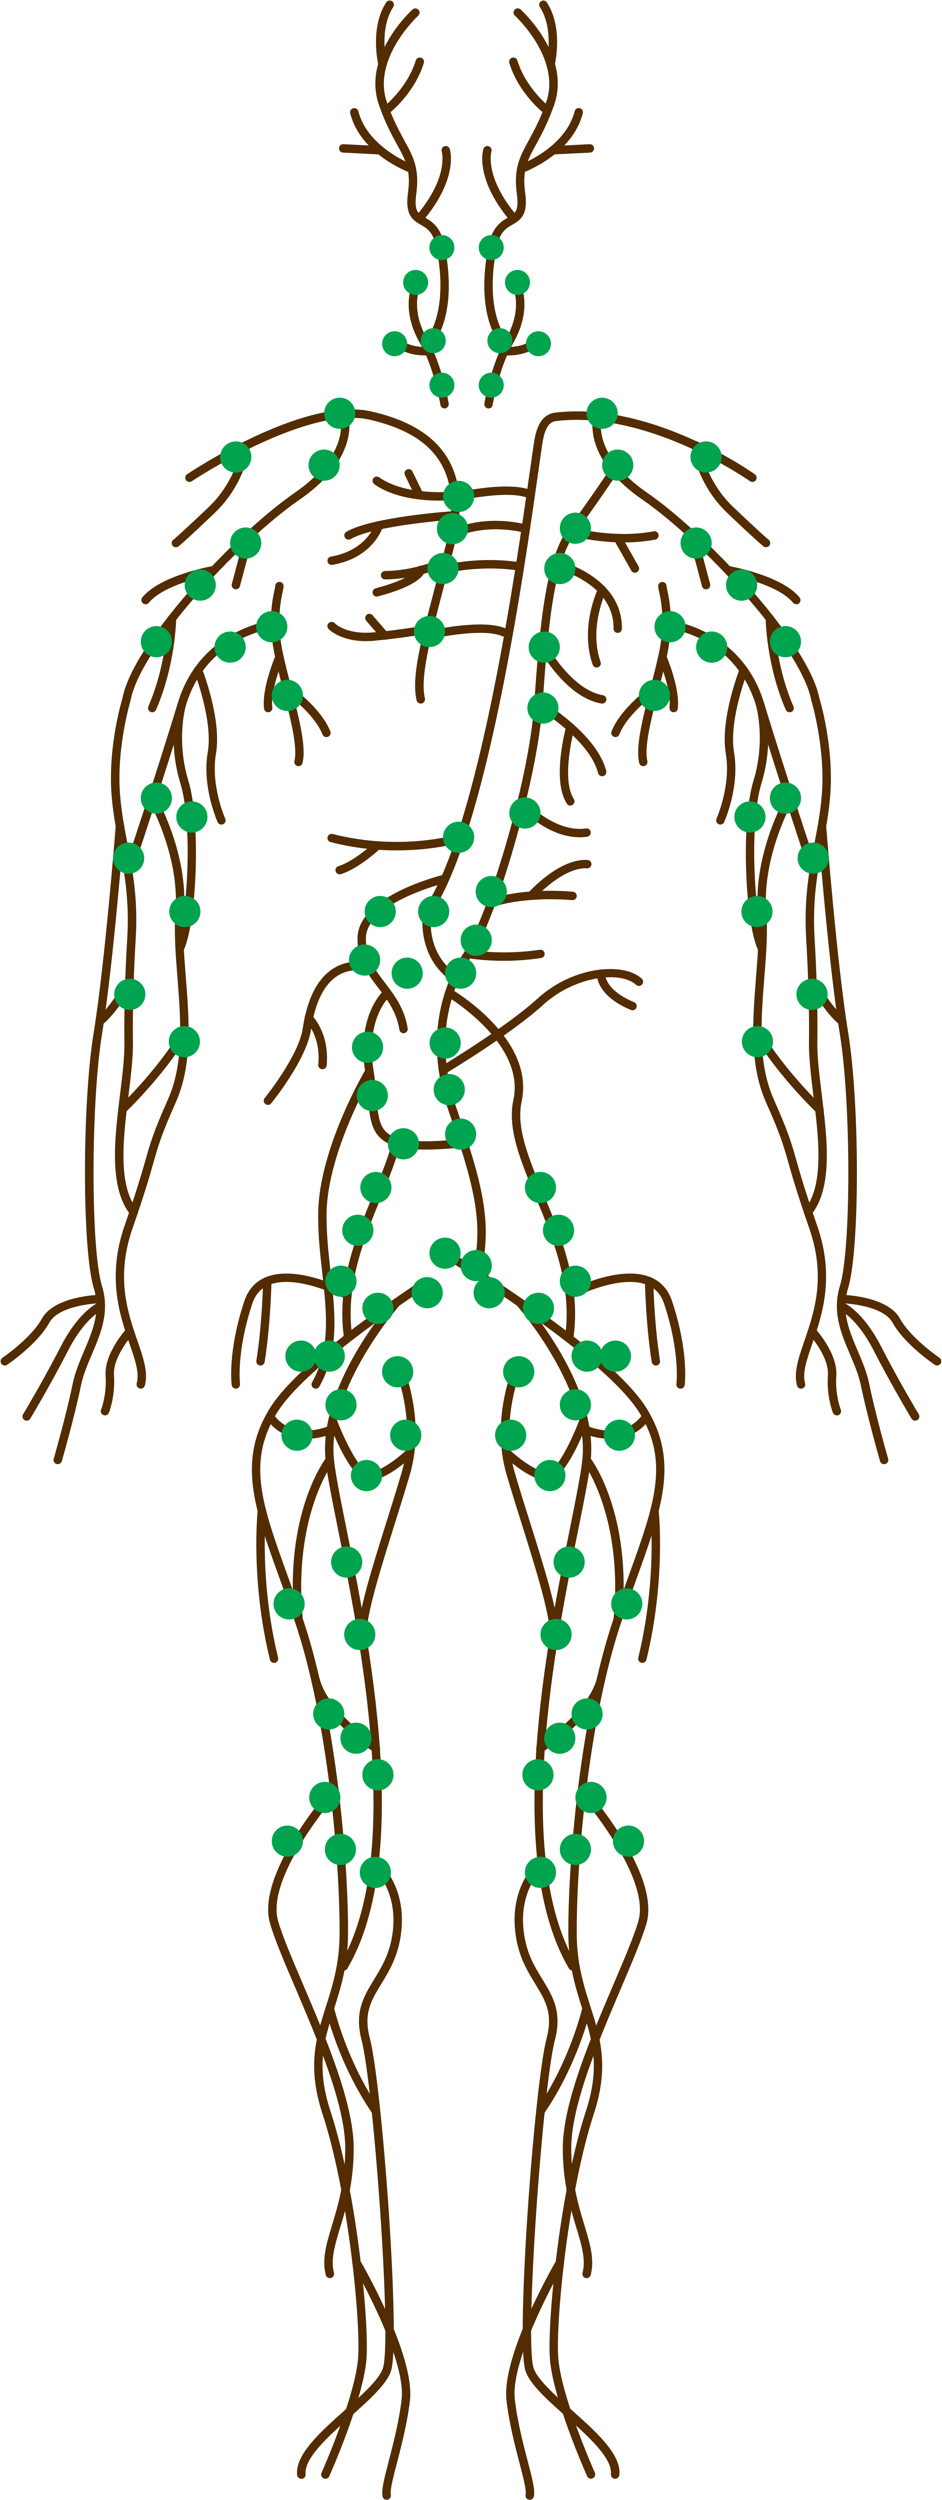 <?xml version="1.0" encoding="UTF-8" standalone="no"?><svg xmlns="http://www.w3.org/2000/svg" xmlns:xlink="http://www.w3.org/1999/xlink" fill="#000000" height="445.4" preserveAspectRatio="xMidYMid meet" version="1" viewBox="-0.1 -0.1 168.0 445.4" width="168" zoomAndPan="magnify"><g><g><g><g><g id="change1_73"><path d="M85.27,225.69c-0.05,0-0.09,0-0.14-0.01c-0.41-0.08-0.67-0.47-0.6-0.88c1.48-7.85-0.37-14.57-4.64-27 c-4.77-13.88-0.25-23.73,2.87-28.37c3.84-5.72,11.43-29.7,12.42-44.17c0.95-13.87,2.05-25.79,6.02-31.12 c3.72-5,8.2-11.71,8.24-11.78c0.23-0.34,0.69-0.44,1.04-0.21c0.34,0.23,0.44,0.7,0.21,1.04c-0.04,0.07-4.54,6.81-8.29,11.84 c-3.72,5.01-4.8,16.7-5.73,30.33c-0.94,13.72-8.35,38.48-12.67,44.9c-2.96,4.41-7.25,13.78-2.69,27.05 c4.36,12.69,6.24,19.57,4.69,27.77C85.94,225.44,85.63,225.69,85.27,225.69z" fill="#542c02"/></g></g></g></g></g><g><g><g><g><g><g id="change1_49"><path d="M81.69,89.09c-0.34,0-0.65-0.24-0.73-0.59c-0.09-0.4,0.16-0.81,0.57-0.9 c0.38-0.08,9.24-2.04,13.2-0.32c0.38,0.17,0.55,0.61,0.39,0.99c-0.17,0.38-0.61,0.55-0.99,0.39 c-3.51-1.53-12.18,0.39-12.27,0.41C81.79,89.08,81.74,89.09,81.69,89.09z" fill="#542c02"/></g></g></g></g></g><g><g><g><g><g id="change1_59"><path d="M81.69,95.34c-0.28,0-0.56-0.16-0.68-0.44c-0.17-0.38-0.01-0.82,0.37-0.99 c0.21-0.09,5.13-2.3,12.47-0.55c0.4,0.1,0.65,0.5,0.56,0.9c-0.1,0.4-0.5,0.65-0.9,0.56c-6.8-1.62-11.45,0.44-11.5,0.46 C81.9,95.32,81.79,95.34,81.69,95.34z" fill="#542c02"/></g></g></g></g></g><g><g><g><g><g id="change1_68"><path d="M81.68,101.59c-0.36,0-0.68-0.26-0.74-0.62c-0.07-0.41,0.2-0.8,0.61-0.87c0.23-0.04,5.56-0.93,11.19,0 c0.41,0.07,0.68,0.45,0.62,0.86c-0.07,0.41-0.45,0.69-0.86,0.62c-5.38-0.89-10.64-0.01-10.69,0 C81.77,101.58,81.73,101.59,81.68,101.59z" fill="#542c02"/></g></g></g></g></g><g><g><g><g><g id="change1_25"><path d="M77.02,113.67c-0.34,0-0.65-0.24-0.73-0.59c-0.09-0.4,0.16-0.81,0.57-0.9 c0.38-0.08,9.24-2.04,13.2-0.32c0.38,0.17,0.55,0.61,0.39,0.99c-0.17,0.38-0.61,0.55-0.99,0.39 c-3.51-1.53-12.18,0.39-12.27,0.41C77.13,113.66,77.07,113.67,77.02,113.67z" fill="#542c02"/></g></g></g></g></g></g><g><g><g><g><g><g id="change1_18"><path d="M76.24,61.82c-0.2,0-0.4-0.08-0.54-0.23c-0.29-0.3-0.27-0.77,0.03-1.06 c0.04-0.04,4.36-4.42,2.03-16.44c-0.55-2.84-1.71-3.5-2.82-4.14c-1.66-0.95-2.79-1.91-2.28-5.71c0.55-4.03-0.4-5.75-1.96-8.6 c-0.94-1.71-2.11-3.84-3.21-7.03C64.45,9.9,73.1,1.93,73.47,1.59c0.31-0.28,0.78-0.25,1.06,0.05 c0.28,0.31,0.26,0.78-0.05,1.06c-0.08,0.08-8.28,7.65-5.58,15.41c1.06,3.06,2.15,5.05,3.11,6.8c1.59,2.91,2.75,5.01,2.13,9.53 c-0.42,3.09,0.32,3.51,1.53,4.21c1.21,0.69,2.87,1.64,3.55,5.16c2.5,12.91-2.26,17.62-2.47,17.81 C76.61,61.75,76.42,61.82,76.24,61.82z" fill="#542c02"/></g></g></g></g></g><g><g><g><g><g id="change1_2"><path d="M68.11,12.08c-0.34,0-0.65-0.23-0.73-0.58c-0.06-0.27-1.55-6.67,1.4-11.17 c0.23-0.35,0.69-0.44,1.04-0.22c0.35,0.23,0.44,0.69,0.22,1.04c-2.59,3.95-1.21,9.94-1.19,10c0.1,0.4-0.15,0.81-0.56,0.9 C68.23,12.08,68.17,12.08,68.11,12.08z" fill="#542c02"/></g></g></g></g></g><g><g><g><g><g id="change1_17"><path d="M68.96,20.14c-0.22,0-0.44-0.1-0.59-0.29c-0.26-0.32-0.2-0.8,0.12-1.05c0.04-0.03,4.05-3.25,5.56-8.12 c0.12-0.4,0.54-0.62,0.94-0.5c0.4,0.12,0.62,0.54,0.5,0.94c-1.65,5.33-5.88,8.72-6.06,8.86 C69.29,20.09,69.13,20.14,68.96,20.14z" fill="#542c02"/></g></g></g></g></g><g><g><g><g><g id="change1_44"><path d="M73.34,30.73c-0.08,0-0.17-0.01-0.25-0.04c-0.36-0.13-8.86-3.27-10.73-10.6 c-0.1-0.4,0.14-0.81,0.54-0.91c0.4-0.1,0.81,0.14,0.91,0.54c1.67,6.54,9.7,9.53,9.78,9.56c0.39,0.14,0.59,0.57,0.45,0.96 C73.94,30.54,73.65,30.73,73.34,30.73z" fill="#542c02"/></g></g></g></g></g><g><g><g><g><g id="change1_16"><path d="M67.71,27.42c-0.01,0-0.02,0-0.04,0l-6.6-0.33c-0.41-0.02-0.73-0.37-0.71-0.79 c0.02-0.41,0.36-0.73,0.79-0.71l6.6,0.33c0.41,0.02,0.73,0.37,0.71,0.79C68.44,27.11,68.1,27.42,67.71,27.42z" fill="#542c02"/></g></g></g></g></g><g><g><g><g><g id="change1_38"><path d="M74.77,39.5c-0.17,0-0.34-0.06-0.48-0.18c-0.32-0.27-0.36-0.74-0.09-1.06 c5.83-6.94,4.49-11.32,4.48-11.36c-0.13-0.39,0.09-0.82,0.48-0.95c0.39-0.13,0.82,0.09,0.95,0.48 c0.07,0.21,1.61,5.22-4.76,12.79C75.2,39.41,74.98,39.5,74.77,39.5z" fill="#542c02"/></g></g></g></g></g><g><g><g><g><g><g id="change1_23"><path d="M79.19,72.67c-0.36,0-0.68-0.26-0.74-0.63c-0.01-0.07-1.13-6.65-3.61-10.92 c-3.77-6.49-1.23-11.09-1.12-11.28c0.21-0.36,0.67-0.48,1.02-0.28c0.36,0.21,0.48,0.66,0.28,1.02 c-0.1,0.18-2.19,4.09,1.11,9.79c2.62,4.51,3.75,11.14,3.79,11.42c0.07,0.41-0.21,0.79-0.62,0.86 C79.28,72.67,79.24,72.67,79.19,72.67z" fill="#542c02"/></g></g></g></g></g><g><g><g><g><g id="change1_21"><path d="M75.71,63.23c-1.5,0-4.87-0.32-6.44-3.07c-0.21-0.36-0.08-0.82,0.28-1.02 c0.36-0.2,0.82-0.08,1.02,0.28c1.52,2.66,5.68,2.29,5.73,2.29c0.41-0.04,0.78,0.26,0.82,0.67c0.04,0.41-0.26,0.78-0.67,0.82 C76.4,63.21,76.13,63.23,75.71,63.23z" fill="#542c02"/></g></g></g></g></g></g><g><g><g><g><g id="change2_59"><circle cx="78.71" cy="44.01" fill="#00a44e" r="2.23"/></g></g></g></g></g><g><g><g><g><g id="change2_91"><circle cx="74.03" cy="50.22" fill="#00a44e" r="2.23"/></g></g></g></g></g><g><g><g><g><g id="change2_68"><circle cx="77.17" cy="60.6" fill="#00a44e" r="2.23"/></g></g></g></g></g><g><g><g><g><g id="change2_104"><circle cx="78.71" cy="68.52" fill="#00a44e" r="2.23"/></g></g></g></g></g><g><g><g><g><g id="change2_1"><circle cx="70.28" cy="61.14" fill="#00a44e" r="2.23"/></g></g></g></g></g></g><g><g><g><g><g><g id="change1_24"><path d="M89.97,61.82c-0.18,0-0.37-0.07-0.51-0.21c-0.2-0.19-4.97-4.9-2.47-17.81 c0.68-3.52,2.34-4.47,3.55-5.16c1.22-0.7,1.95-1.12,1.53-4.21c-0.61-4.52,0.54-6.62,2.13-9.53c0.96-1.75,2.05-3.73,3.11-6.8 c2.7-7.78-5.5-15.33-5.58-15.41c-0.31-0.28-0.33-0.75-0.05-1.06s0.75-0.33,1.06-0.05c0.37,0.33,9.02,8.31,5.99,17.01 c-1.11,3.18-2.27,5.31-3.21,7.03c-1.56,2.85-2.51,4.58-1.96,8.6c0.52,3.8-0.62,4.76-2.28,5.71c-1.12,0.64-2.27,1.3-2.82,4.14 c-2.33,12.02,1.99,16.4,2.03,16.44c0.29,0.29,0.3,0.76,0.02,1.06C90.36,61.74,90.17,61.82,89.97,61.82z" fill="#542c02"/></g></g></g></g></g><g><g><g><g><g id="change1_11"><path d="M98.1,12.08c-0.06,0-0.12-0.01-0.17-0.02c-0.4-0.1-0.65-0.5-0.56-0.9c0.01-0.06,1.4-6.05-1.19-10 c-0.23-0.35-0.13-0.81,0.21-1.04c0.35-0.23,0.81-0.13,1.04,0.22c2.95,4.5,1.46,10.9,1.4,11.17 C98.75,11.85,98.44,12.08,98.1,12.08z" fill="#542c02"/></g></g></g></g></g><g><g><g><g><g id="change1_105"><path d="M97.25,20.14c-0.16,0-0.33-0.05-0.46-0.16c-0.18-0.14-4.42-3.52-6.06-8.86 c-0.12-0.4,0.1-0.82,0.5-0.94c0.4-0.12,0.82,0.1,0.94,0.5c1.5,4.87,5.52,8.09,5.56,8.12c0.32,0.26,0.38,0.73,0.12,1.05 C97.69,20.04,97.47,20.14,97.25,20.14z" fill="#542c02"/></g></g></g></g></g><g><g><g><g><g id="change1_114"><path d="M92.87,30.73c-0.31,0-0.59-0.19-0.71-0.5c-0.14-0.39,0.06-0.82,0.45-0.96 c0.08-0.03,8.12-3.01,9.78-9.56c0.1-0.4,0.52-0.64,0.91-0.54c0.4,0.1,0.64,0.51,0.54,0.91c-1.86,7.32-10.37,10.47-10.73,10.6 C93.04,30.71,92.95,30.73,92.87,30.73z" fill="#542c02"/></g></g></g></g></g><g><g><g><g><g id="change1_7"><path d="M98.51,27.42c-0.4,0-0.73-0.31-0.75-0.71c-0.02-0.41,0.3-0.77,0.71-0.79l6.59-0.33 c0.4-0.02,0.77,0.3,0.79,0.71s-0.3,0.77-0.71,0.79l-6.59,0.33C98.53,27.42,98.52,27.42,98.51,27.42z" fill="#542c02"/></g></g></g></g></g><g><g><g><g><g id="change1_58"><path d="M91.44,39.5c-0.21,0-0.43-0.09-0.57-0.27c-6.37-7.57-4.82-12.59-4.76-12.8 c0.13-0.39,0.55-0.61,0.95-0.48c0.39,0.13,0.61,0.55,0.48,0.94c-0.03,0.09-1.27,4.53,4.48,11.37 c0.27,0.32,0.23,0.79-0.09,1.06C91.78,39.44,91.61,39.5,91.44,39.5z" fill="#542c02"/></g></g></g></g></g><g><g><g><g><g><g id="change1_8"><path d="M87.02,72.67c-0.04,0-0.08,0-0.12-0.01c-0.41-0.07-0.68-0.45-0.62-0.86 c0.05-0.28,1.17-6.91,3.79-11.42c3.31-5.71,1.2-9.62,1.11-9.79c-0.2-0.36-0.07-0.82,0.29-1.02c0.36-0.2,0.81-0.08,1.02,0.28 c0.11,0.19,2.65,4.79-1.12,11.28c-2.48,4.27-3.6,10.85-3.61,10.92C87.7,72.41,87.38,72.67,87.02,72.67z" fill="#542c02"/></g></g></g></g></g><g><g><g><g><g id="change1_104"><path d="M90.5,63.23c-0.42,0-0.69-0.02-0.74-0.03c-0.41-0.04-0.71-0.41-0.67-0.82 c0.04-0.41,0.42-0.7,0.82-0.67c0.04,0,4.21,0.37,5.73-2.29c0.21-0.36,0.66-0.49,1.02-0.28c0.36,0.21,0.48,0.66,0.28,1.02 C95.38,62.91,92,63.23,90.5,63.23z" fill="#542c02"/></g></g></g></g></g></g><g><g><g><g><g id="change2_98"><circle cx="87.51" cy="44.01" fill="#00a44e" r="2.23"/></g></g></g></g></g><g><g><g><g><g id="change2_21"><circle cx="92.19" cy="50.22" fill="#00a44e" r="2.23"/></g></g></g></g></g><g><g><g><g><g id="change2_80"><circle cx="89.05" cy="60.6" fill="#00a44e" r="2.23"/></g></g></g></g></g><g><g><g><g><g id="change2_81"><circle cx="87.51" cy="68.52" fill="#00a44e" r="2.23"/></g></g></g></g></g><g><g><g><g><g id="change2_96"><circle cx="95.93" cy="61.14" fill="#00a44e" r="2.23"/></g></g></g></g></g></g><g><g><g><g><g><g id="change1_89"><path d="M78.19,89.09c-2.98,0-7.99-0.42-11.53-2.92c-0.34-0.24-0.42-0.71-0.18-1.05 c0.24-0.34,0.71-0.42,1.05-0.18c4.76,3.37,12.92,2.56,13,2.55c0.41-0.04,0.78,0.26,0.82,0.67c0.04,0.41-0.26,0.78-0.67,0.82 C80.57,89,79.61,89.09,78.19,89.09z" fill="#542c02"/></g></g></g></g></g><g><g><g><g><g id="change1_91"><path d="M74.66,88.81c-0.28,0-0.55-0.16-0.68-0.42l-1.87-3.84c-0.18-0.37-0.03-0.82,0.35-1 c0.37-0.18,0.82-0.02,1,0.35l1.87,3.84c0.18,0.37,0.03,0.82-0.35,1C74.88,88.79,74.77,88.81,74.66,88.81z" fill="#542c02"/></g></g></g></g></g></g><g><g><g><g><g><g id="change1_112"><path d="M62.05,96.04c-0.26,0-0.51-0.13-0.65-0.38c-0.21-0.36-0.08-0.82,0.27-1.02 c4.67-2.69,18.67-3.65,19.27-3.68c0.41-0.03,0.77,0.29,0.8,0.7c0.03,0.41-0.29,0.77-0.7,0.8c-0.14,0.01-14.25,0.97-18.62,3.49 C62.31,96.01,62.18,96.04,62.05,96.04z" fill="#542c02"/></g></g></g></g></g><g><g><g><g><g id="change1_102"><path d="M59.05,100.55c-0.36,0-0.68-0.26-0.74-0.62c-0.07-0.41,0.2-0.8,0.61-0.87 c6.35-1.09,7.79-5.59,7.85-5.78c0.12-0.4,0.54-0.62,0.93-0.5c0.4,0.12,0.62,0.53,0.5,0.93c-0.07,0.23-1.73,5.57-9.03,6.83 C59.13,100.55,59.09,100.55,59.05,100.55z" fill="#542c02"/></g></g></g></g></g></g><g><g><g><g><g><g id="change1_107"><path d="M68.58,103.13c-0.41,0-0.74-0.33-0.75-0.74c-0.01-0.41,0.33-0.75,0.74-0.76 c5.7-0.08,10.16-2.28,10.21-2.3c0.37-0.19,0.82-0.03,1.01,0.33c0.19,0.37,0.04,0.82-0.33,1.01c-0.19,0.1-4.8,2.38-10.86,2.46 C68.59,103.13,68.58,103.13,68.58,103.13z" fill="#542c02"/></g></g></g></g></g><g><g><g><g><g id="change1_101"><path d="M67.09,106.19c-0.33,0-0.64-0.22-0.72-0.56c-0.11-0.4,0.13-0.81,0.53-0.92 c6.61-1.74,7.32-3.42,7.33-3.44c0.07-0.41,0.45-0.65,0.86-0.57c0.41,0.07,0.67,0.5,0.6,0.9c-0.1,0.58-1,2.61-8.41,4.56 C67.21,106.18,67.15,106.19,67.09,106.19z" fill="#542c02"/></g></g></g></g></g></g><g><g><g><g><g><g id="change1_31"><path d="M65.18,114.13c-4.59,0-6.59-2.08-6.69-2.18c-0.28-0.3-0.27-0.78,0.04-1.06 c0.3-0.28,0.77-0.27,1.06,0.03c0.09,0.1,2.11,2.1,7,1.64c5.3-0.5,9.59-1.3,9.63-1.3c0.4-0.08,0.8,0.19,0.87,0.6 c0.08,0.41-0.19,0.8-0.6,0.87c-0.04,0.01-4.4,0.81-9.76,1.32C66.19,114.11,65.67,114.13,65.18,114.13z" fill="#542c02"/></g></g></g></g></g><g><g><g><g><g id="change1_51"><path d="M68.47,113.88c-0.21,0-0.42-0.09-0.57-0.26l-2.69-3.13c-0.27-0.31-0.23-0.79,0.08-1.06 c0.31-0.27,0.79-0.23,1.06,0.08l2.69,3.13c0.27,0.31,0.23,0.79-0.08,1.06C68.82,113.82,68.65,113.88,68.47,113.88z" fill="#542c02"/></g></g></g></g></g></g><g><g><g><g><g id="change1_32"><path d="M70.65,151.41c-3.46,0-7.49-0.37-11.79-1.48c-0.4-0.1-0.64-0.51-0.54-0.91c0.1-0.4,0.51-0.64,0.91-0.54 c12.25,3.16,22.49,0.04,22.59,0.01c0.4-0.13,0.82,0.1,0.94,0.49c0.12,0.4-0.1,0.82-0.49,0.94 C81.99,150.02,77.39,151.41,70.65,151.41z" fill="#542c02"/></g></g></g></g></g><g><g><g><g><g id="change1_97"><path d="M60.48,155.68c-0.32,0-0.62-0.21-0.72-0.53c-0.12-0.4,0.1-0.82,0.5-0.94c2.77-0.85,6.28-4.07,6.31-4.11 c0.3-0.28,0.78-0.26,1.06,0.04c0.28,0.3,0.26,0.78-0.04,1.06c-0.15,0.14-3.79,3.49-6.89,4.44 C60.63,155.67,60.56,155.68,60.48,155.68z" fill="#542c02"/></g></g></g></g></g><g><g><g><g><g id="change1_14"><path d="M71.87,183.99c-0.36,0-0.68-0.26-0.74-0.63c-0.51-3.18-2.15-5.34-3.74-7.42 c-1.86-2.43-3.77-4.95-3.73-8.92c0.09-7.52,14.82-11.15,15.45-11.3c0.4-0.1,0.81,0.15,0.9,0.55c0.1,0.4-0.15,0.81-0.55,0.9 c-0.14,0.03-14.23,3.5-14.3,9.86c-0.04,3.46,1.64,5.66,3.42,7.99c1.7,2.23,3.46,4.54,4.03,8.09c0.06,0.41-0.21,0.79-0.62,0.86 C71.94,183.99,71.9,183.99,71.87,183.99z" fill="#542c02"/></g></g></g></g></g><g><g><g><g><g id="change1_67"><path d="M47.68,196.76c-0.17,0-0.33-0.06-0.47-0.17c-0.32-0.26-0.37-0.73-0.11-1.06 c0.06-0.07,6.07-7.51,6.79-12.4c0.8-5.4,2.69-9.02,5.6-10.77c3.2-1.92,6.41-0.81,6.54-0.76c0.39,0.14,0.59,0.57,0.45,0.96 c-0.14,0.39-0.57,0.59-0.96,0.46c-0.03-0.01-2.71-0.91-5.29,0.65c-2.5,1.51-4.14,4.78-4.87,9.7 c-0.79,5.3-6.85,12.81-7.11,13.13C48.11,196.66,47.9,196.76,47.68,196.76z" fill="#542c02"/></g></g></g></g></g><g><g><g><g><g id="change1_9"><path d="M57.41,190.4c-0.02,0-0.05,0-0.07,0c-0.41-0.04-0.72-0.4-0.68-0.82c0.48-5.05-2.11-7.64-2.22-7.74 c-0.3-0.29-0.3-0.76-0.02-1.06c0.29-0.3,0.76-0.31,1.06-0.02c0.13,0.13,3.22,3.16,2.68,8.97 C58.11,190.11,57.79,190.4,57.41,190.4z" fill="#542c02"/></g></g></g></g></g><g><g><g><g><g><g><g id="change1_12"><path d="M74.93,125.25c-0.34,0-0.65-0.23-0.73-0.58c-0.94-4.1,0.71-10.39,3.21-19.92 c0.63-2.41,1.32-5.02,2.02-7.84c1.55-6.2,1.21-11-1.03-14.67c-2.23-3.65-6.33-6.12-12.54-7.56 C54.56,72.07,34.31,85.5,34.1,85.64c-0.34,0.23-0.81,0.14-1.04-0.21c-0.23-0.34-0.14-0.81,0.21-1.04 c0.85-0.57,21-13.94,32.93-11.17c6.62,1.53,11.02,4.23,13.48,8.24c2.43,3.98,2.84,9.3,1.21,15.82 c-0.7,2.82-1.39,5.43-2.02,7.85c-2.35,8.98-4.05,15.47-3.19,19.2c0.09,0.4-0.16,0.81-0.56,0.9 C75.04,125.25,74.99,125.25,74.93,125.25z" fill="#542c02"/></g></g></g></g></g><g><g><g><g><g id="change1_74"><path d="M31.26,97.4c-0.22,0-0.45-0.1-0.59-0.29c-0.25-0.33-0.19-0.8,0.14-1.05 c0.04-0.03,1.12-0.88,6.32-5.84c5.09-4.84,5.84-10.94,5.85-11c0.05-0.41,0.41-0.71,0.83-0.66c0.41,0.05,0.71,0.42,0.66,0.83 c-0.03,0.27-0.81,6.69-6.3,11.92c-5.33,5.08-6.4,5.91-6.44,5.94C31.58,97.35,31.42,97.4,31.26,97.4z" fill="#542c02"/></g></g></g></g></g></g><g><g><g><g><g id="change1_81"><path d="M23.75,216.59c-0.22,0-0.44-0.1-0.59-0.28c-3.89-4.89-2.81-13.65-1.86-21.38 c0.43-3.45,0.83-6.72,0.79-9.44c-0.12-8.92,0.5-18.42,0.51-18.51c0.39-6.92-0.55-11.82-1.46-16.55 c-0.54-2.83-1.11-5.75-1.35-9c-0.64-8.6,1.84-16.79,1.95-17.14c1.83-9.72,19.88-29.11,30.67-36.56 c10.31-7.12,8.16-13.54,8.07-13.81c-0.14-0.39,0.06-0.82,0.45-0.96c0.39-0.14,0.82,0.06,0.96,0.44 c0.12,0.31,2.7,7.74-8.62,15.56c-10.6,7.32-28.28,26.22-30.07,35.69c-0.04,0.16-2.52,8.36-1.9,16.67 c0.24,3.16,0.77,5.92,1.33,8.83c0.93,4.83,1.89,9.81,1.48,16.93c-0.01,0.1-0.62,9.54-0.5,18.4c0.04,2.83-0.37,6.14-0.8,9.65 c-0.92,7.44-1.96,15.86,1.54,20.26c0.26,0.32,0.2,0.8-0.12,1.05C24.08,216.54,23.91,216.59,23.75,216.59z" fill="#542c02"/></g></g></g></g></g><g><g><g><g><g id="change1_37"><path d="M27.05,126.8c-0.1,0-0.2-0.02-0.3-0.06c-0.38-0.17-0.55-0.61-0.39-0.99 c3.3-7.59,3.46-15.57,3.46-15.65c0.01-0.41,0.34-0.74,0.76-0.74c0.41,0.01,0.74,0.35,0.74,0.76c0,0.34-0.16,8.35-3.58,16.22 C27.61,126.63,27.34,126.8,27.05,126.8z" fill="#542c02"/></g></g></g></g></g><g><g><g><g><g id="change1_45"><path d="M25.86,107.56c-0.17,0-0.33-0.06-0.47-0.17c-0.32-0.26-0.37-0.73-0.11-1.06 c3.2-3.92,12.26-5.53,12.65-5.6c0.41-0.07,0.8,0.2,0.87,0.61c0.07,0.41-0.2,0.8-0.61,0.87c-0.09,0.02-8.89,1.59-11.74,5.07 C26.29,107.47,26.07,107.56,25.86,107.56z" fill="#542c02"/></g></g></g></g></g><g><g><g><g><g id="change1_84"><path d="M41.96,104.9c-0.06,0-0.13-0.01-0.19-0.03c-0.4-0.11-0.64-0.52-0.53-0.92l2.36-8.85 c0.11-0.4,0.52-0.64,0.92-0.53c0.4,0.11,0.64,0.52,0.53,0.92l-2.36,8.85C42.59,104.68,42.29,104.9,41.96,104.9z" fill="#542c02"/></g></g></g></g></g><g><g><g><g><g id="change1_113"><path d="M22.84,155.68c-0.08,0-0.16-0.01-0.24-0.04c-0.39-0.13-0.6-0.56-0.47-0.95 c0.06-0.17,5.66-16.99,9.5-29.6c3.98-13.09,16.54-14.62,16.67-14.64c0.4-0.05,0.78,0.25,0.83,0.66 c0.05,0.41-0.25,0.78-0.66,0.83c-0.48,0.05-11.71,1.46-15.4,13.58c-3.84,12.63-9.45,29.47-9.51,29.64 C23.45,155.48,23.16,155.68,22.84,155.68z" fill="#542c02"/></g></g></g></g></g><g><g><g><g><g id="change1_50"><path d="M53.14,136.4c-0.06,0-0.12-0.01-0.17-0.02c-0.4-0.1-0.65-0.5-0.56-0.9c0.59-2.49-0.67-7.45-2.02-12.71 c-0.47-1.84-0.96-3.75-1.39-5.65c-1.41-6.19-0.53-10.33-0.15-12.09c0.06-0.29,0.13-0.62,0.13-0.72 c0.01-0.41,0.34-0.74,0.75-0.74c0,0,0,0,0.01,0c0.41,0,0.74,0.33,0.74,0.74c0,0.24-0.06,0.54-0.17,1.03 c-0.36,1.67-1.19,5.58,0.15,11.44c0.43,1.88,0.91,3.77,1.38,5.61c1.45,5.67,2.7,10.57,2.02,13.42 C53.79,136.17,53.48,136.4,53.14,136.4z" fill="#542c02"/></g></g></g></g></g><g><g><g><g><g id="change1_94"><path d="M58.11,131.22c-0.3,0-0.58-0.18-0.69-0.47c-1.6-3.91-6.64-7.43-6.69-7.46 c-0.34-0.24-0.43-0.7-0.19-1.04c0.23-0.34,0.7-0.43,1.04-0.19c0.22,0.15,5.47,3.8,7.23,8.13c0.16,0.38-0.03,0.82-0.41,0.98 C58.3,131.21,58.21,131.22,58.11,131.22z" fill="#542c02"/></g></g></g></g></g><g><g><g><g><g id="change1_20"><path d="M47.73,126.8c-0.37,0-0.7-0.28-0.74-0.66c-0.45-3.56,1.96-9.24,2.07-9.48 c0.16-0.38,0.6-0.56,0.98-0.39c0.38,0.16,0.56,0.6,0.39,0.98c-0.02,0.06-2.35,5.54-1.96,8.7c0.05,0.41-0.24,0.79-0.65,0.84 C47.79,126.8,47.76,126.8,47.73,126.8z" fill="#542c02"/></g></g></g></g></g><g><g><g><g><g id="change2_23"><circle cx="43.72" cy="96.65" fill="#00a44e" r="2.78"/></g></g></g></g></g><g><g><g><g><g id="change2_82"><circle cx="35.61" cy="104.15" fill="#00a44e" r="2.78"/></g></g></g></g></g><g><g><g><g><g id="change2_86"><circle cx="27.79" cy="114.22" fill="#00a44e" r="2.78"/></g></g></g></g></g><g><g><g><g><g id="change2_24"><circle cx="60.49" cy="73.53" fill="#00a44e" r="2.78"/></g></g></g></g></g><g><g><g><g><g id="change2_88"><circle cx="41.95" cy="81.32" fill="#00a44e" r="2.78"/></g></g></g></g></g><g><g><g><g><g id="change2_100"><circle cx="57.7" cy="82.77" fill="#00a44e" r="2.78"/></g></g></g></g></g><g><g><g><g><g id="change2_36"><circle cx="48.37" cy="111.56" fill="#00a44e" r="2.78"/></g></g></g></g></g><g><g><g><g><g id="change2_77"><circle cx="51.15" cy="123.79" fill="#00a44e" r="2.78"/></g></g></g></g></g><g><g><g><g><g id="change2_72"><circle cx="40.94" cy="115.19" fill="#00a44e" r="2.78"/></g></g></g></g></g><g><g><g><g><g id="change1_42"><path d="M25.01,247.31c-0.07,0-0.13-0.01-0.2-0.03c-0.4-0.11-0.64-0.52-0.53-0.92 c0.51-1.87-0.28-4.16-1.28-7.06c-1.72-5-4.08-11.84-0.87-21.07c2.12-6.09,3.03-9.26,3.69-11.57c0.9-3.16,1.44-5.06,4.06-10.96 c2.85-6.41,2.25-14.12,1.67-21.58c-0.33-4.21-0.64-8.2-0.35-11.88c0.79-9.85-4.75-19.68-4.81-19.78 c-0.21-0.36-0.08-0.82,0.28-1.02c0.36-0.21,0.82-0.08,1.02,0.28c0.24,0.42,5.83,10.32,5,20.64 c-0.29,3.57,0.02,7.49,0.35,11.64c0.6,7.64,1.22,15.54-1.79,22.3c-2.58,5.8-3.08,7.56-3.99,10.76 c-0.66,2.33-1.57,5.52-3.71,11.65c-3.05,8.74-0.88,15.03,0.87,20.09c1.04,3.02,1.94,5.64,1.31,7.95 C25.64,247.09,25.34,247.31,25.01,247.31z" fill="#542c02"/></g></g></g></g></g><g><g><g><g><g id="change1_111"><path d="M21.74,198.3c-0.2,0-0.4-0.08-0.55-0.24c-0.28-0.3-0.27-0.78,0.03-1.06 c0.06-0.06,6.54-6.19,10.92-13.4c0.21-0.35,0.68-0.47,1.03-0.25c0.35,0.21,0.47,0.68,0.25,1.03 c-4.48,7.39-11.1,13.66-11.17,13.72C22.11,198.24,21.92,198.3,21.74,198.3z" fill="#542c02"/></g></g></g></g></g><g><g><g><g><g id="change1_46"><path d="M10.2,260.76c-0.07,0-0.14-0.01-0.21-0.03c-0.4-0.12-0.63-0.53-0.51-0.93 c0.02-0.08,2.22-7.7,3.39-13.39c0.42-2.03,1.24-3.96,2.03-5.83c1.54-3.62,3-7.04,1.73-11.17c-2.09-6.8-2.11-32.77-0.02-45.54 c2.01-12.35,3.91-36.6,3.93-36.85c0.03-0.41,0.38-0.74,0.81-0.69c0.41,0.03,0.72,0.39,0.69,0.81 c-0.02,0.24-1.92,24.56-3.94,36.97c-2.01,12.35-2.03,38.35-0.02,44.86c1.43,4.65-0.2,8.49-1.78,12.2 c-0.8,1.88-1.56,3.65-1.95,5.54c-1.18,5.75-3.4,13.43-3.42,13.5C10.82,260.54,10.52,260.76,10.2,260.76z" fill="#542c02"/></g></g></g></g></g><g><g><g><g><g id="change1_33"><path d="M4.66,253.01c-0.13,0-0.27-0.04-0.39-0.11c-0.35-0.21-0.47-0.67-0.25-1.03 c0.03-0.06,3.51-5.84,6.7-12.04c3.32-6.47,6.72-7.87,6.86-7.93c0.38-0.15,0.82,0.04,0.97,0.42c0.15,0.38-0.04,0.82-0.42,0.97 c-0.05,0.02-3.06,1.34-6.08,7.22c-3.21,6.25-6.71,12.07-6.75,12.13C5.17,252.88,4.92,253.01,4.66,253.01z" fill="#542c02"/></g></g></g></g></g><g><g><g><g><g id="change1_60"><path d="M17.67,182.62c-0.23,0-0.46-0.11-0.61-0.31c-0.24-0.34-0.16-0.8,0.17-1.04 c0.04-0.03,2.31-1.74,5.08-6.81c0.2-0.36,0.65-0.5,1.02-0.3c0.36,0.2,0.5,0.65,0.3,1.02c-2.97,5.44-5.42,7.24-5.52,7.31 C17.98,182.57,17.83,182.62,17.67,182.62z" fill="#542c02"/></g></g></g></g></g><g><g><g><g><g id="change1_83"><path d="M18.62,252.07c-0.09,0-0.19-0.02-0.28-0.06c-0.38-0.15-0.57-0.59-0.41-0.98 c0.01-0.03,1.04-2.62,0.8-6.05c-0.27-3.93,3.6-8.22,3.77-8.4c0.28-0.3,0.75-0.33,1.06-0.05c0.31,0.28,0.33,0.75,0.05,1.06 c-0.04,0.04-3.61,3.99-3.38,7.28c0.26,3.79-0.86,6.6-0.9,6.72C19.2,251.9,18.92,252.07,18.62,252.07z" fill="#542c02"/></g></g></g></g></g><g><g><g><g><g id="change1_5"><path d="M0.75,243.18c-0.24,0-0.48-0.12-0.62-0.33c-0.23-0.34-0.14-0.81,0.2-1.04 c0.05-0.04,5.11-3.48,7.04-6.98c2.23-4.03,10.07-4.25,10.4-4.25c0.39-0.03,0.76,0.32,0.77,0.73s-0.32,0.76-0.73,0.77 c-0.07,0-7.31,0.2-9.12,3.48c-2.11,3.82-7.29,7.35-7.51,7.49C1.04,243.14,0.89,243.18,0.75,243.18z" fill="#542c02"/></g></g></g></g></g><g><g><g><g><g id="change1_47"><path d="M31.94,169.7c-0.12,0-0.23-0.03-0.34-0.08c-0.37-0.19-0.51-0.64-0.32-1.01 c1.96-3.81,3.13-21.54,0.79-29.14c-2.39-7.79-0.52-14.1-0.44-14.37c0.12-0.4,0.54-0.62,0.93-0.5c0.4,0.12,0.62,0.54,0.5,0.93 c-0.02,0.06-1.8,6.16,0.44,13.49c2.31,7.54,1.41,25.78-0.9,30.27C32.48,169.55,32.21,169.7,31.94,169.7z" fill="#542c02"/></g></g></g></g></g><g><g><g><g><g id="change1_90"><path d="M39.39,146.81c-0.29,0-0.56-0.16-0.68-0.44c-0.11-0.26-2.81-6.33-1.76-12.45 c0.97-5.68-2.37-14.25-2.41-14.34c-0.15-0.39,0.04-0.82,0.42-0.97c0.38-0.15,0.82,0.04,0.97,0.42 c0.14,0.37,3.53,9.05,2.49,15.15c-0.97,5.67,1.62,11.52,1.65,11.58c0.17,0.38,0,0.82-0.38,0.99 C39.6,146.79,39.49,146.81,39.39,146.81z" fill="#542c02"/></g></g></g></g></g><g><g><g><g><g id="change2_94"><circle cx="27.79" cy="142.09" fill="#00a44e" r="2.78"/></g></g></g></g></g><g><g><g><g><g id="change2_46"><circle cx="34.12" cy="145.45" fill="#00a44e" r="2.78"/></g></g></g></g></g><g><g><g><g><g id="change2_2"><circle cx="32.87" cy="162.3" fill="#00a44e" r="2.78"/></g></g></g></g></g><g><g><g><g><g id="change2_8"><circle cx="23.05" cy="177.05" fill="#00a44e" r="2.78"/></g></g></g></g></g><g><g><g><g><g id="change2_76"><circle cx="32.78" cy="185.48" fill="#00a44e" r="2.78"/></g></g></g></g></g><g><g><g><g><g id="change2_106"><circle cx="22.84" cy="152.79" fill="#00a44e" r="2.78"/></g></g></g></g></g></g><g><g><g><g><g><g><g id="change1_95"><path d="M81.12,175.02c-0.14,0-0.29-0.04-0.42-0.13c-6.86-4.6-5.33-12.66-5.32-12.74l0.03-0.15l0.09-0.13 c9.82-14.22,16.42-60.6,18.9-78.06c0.34-2.4,0.61-4.26,0.79-5.4c0.47-2.92,1.53-4.49,3.33-4.93l0-0.01 c17.12-2.31,35.24,10.39,36,10.93c0.34,0.24,0.42,0.71,0.18,1.05c-0.24,0.34-0.71,0.42-1.05,0.18 c-0.18-0.13-18.26-12.8-34.74-10.69c-0.57,0.13-1.71,0.44-2.24,3.72c-0.18,1.14-0.44,2.98-0.78,5.38 c-2.49,17.5-9.08,63.9-19.05,78.56c-0.17,1.05-0.91,7.29,4.71,11.06c0.34,0.23,0.44,0.7,0.21,1.04 C81.6,174.91,81.36,175.02,81.12,175.02z" fill="#542c02"/></g></g></g></g></g><g><g><g><g><g id="change1_39"><path d="M136.51,97.4c-0.16,0-0.32-0.05-0.46-0.16c-0.04-0.03-1.11-0.87-6.44-5.94 c-5.5-5.23-6.27-11.65-6.3-11.92c-0.05-0.41,0.25-0.78,0.66-0.83c0.42-0.05,0.78,0.25,0.83,0.66c0.01,0.06,0.76,6.16,5.85,11 c5.21,4.96,6.28,5.81,6.33,5.84c0.33,0.25,0.38,0.73,0.13,1.05C136.95,97.3,136.73,97.4,136.51,97.4z" fill="#542c02"/></g></g></g></g></g></g><g><g><g><g><g id="change1_85"><path d="M144.02,216.59c-0.16,0-0.33-0.05-0.47-0.16c-0.32-0.26-0.38-0.73-0.12-1.05 c3.5-4.4,2.46-12.83,1.54-20.26c-0.43-3.51-0.84-6.82-0.8-9.65c0.12-8.86-0.5-18.3-0.5-18.39 c-0.41-7.12,0.55-12.11,1.48-16.94c0.56-2.91,1.09-5.66,1.33-8.83c0.62-8.31-1.86-16.51-1.88-16.59 c-1.81-9.55-19.5-28.45-30.09-35.77c-11.33-7.82-8.74-15.25-8.62-15.56c0.14-0.39,0.58-0.58,0.96-0.44 c0.39,0.14,0.58,0.57,0.44,0.96c-0.1,0.27-2.24,6.69,8.07,13.81c10.8,7.46,28.84,26.84,30.69,36.65 c0.09,0.26,2.57,8.46,1.93,17.06c-0.24,3.25-0.8,6.17-1.35,9c-0.91,4.74-1.85,9.63-1.46,16.56c0.01,0.09,0.62,9.58,0.5,18.5 c-0.04,2.73,0.37,5.99,0.79,9.44c0.95,7.73,2.03,16.49-1.86,21.38C144.46,216.49,144.25,216.59,144.02,216.59z" fill="#542c02"/></g></g></g></g></g><g><g><g><g><g id="change1_63"><path d="M140.72,126.8c-0.29,0-0.57-0.17-0.69-0.45c-3.42-7.88-3.58-15.89-3.58-16.22 c-0.01-0.41,0.33-0.75,0.74-0.76c0.45,0.01,0.75,0.32,0.76,0.74c0,0.08,0.16,8.05,3.46,15.65c0.17,0.38-0.01,0.82-0.39,0.99 C140.93,126.78,140.82,126.8,140.72,126.8z" fill="#542c02"/></g></g></g></g></g><g><g><g><g><g id="change1_76"><path d="M141.92,107.56c-0.22,0-0.43-0.09-0.58-0.27c-2.85-3.49-11.65-5.06-11.74-5.07 c-0.41-0.07-0.68-0.46-0.61-0.87c0.07-0.41,0.46-0.68,0.87-0.61c0.38,0.07,9.44,1.68,12.64,5.6c0.26,0.32,0.22,0.79-0.11,1.06 C142.25,107.51,142.08,107.56,141.92,107.56z" fill="#542c02"/></g></g></g></g></g><g><g><g><g><g id="change1_19"><path d="M125.82,104.9c-0.33,0-0.63-0.22-0.72-0.56l-2.36-8.85c-0.11-0.4,0.13-0.81,0.53-0.92 c0.4-0.1,0.81,0.13,0.92,0.53l2.36,8.85c0.11,0.4-0.13,0.81-0.53,0.92C125.95,104.89,125.88,104.9,125.82,104.9z" fill="#542c02"/></g></g></g></g></g><g><g><g><g><g id="change1_28"><path d="M144.93,155.68c-0.31,0-0.61-0.2-0.71-0.51c-0.06-0.17-5.66-17.01-9.51-29.64 c-3.69-12.12-14.92-13.53-15.4-13.58c-0.41-0.05-0.71-0.42-0.66-0.83c0.05-0.41,0.42-0.7,0.83-0.66 c0.13,0.01,12.69,1.55,16.67,14.64c3.84,12.61,9.44,29.43,9.5,29.6c0.13,0.39-0.08,0.82-0.47,0.95 C145.09,155.66,145.01,155.68,144.93,155.68z" fill="#542c02"/></g></g></g></g></g><g><g><g><g><g id="change1_1"><path d="M114.63,136.4c-0.34,0-0.65-0.23-0.73-0.58c-0.68-2.85,0.57-7.75,2.02-13.42 c0.47-1.83,0.95-3.73,1.38-5.61c1.34-5.87,0.51-9.78,0.15-11.44c-0.1-0.49-0.17-0.78-0.17-1.03c0-0.41,0.33-0.74,0.74-0.74 c0,0,0,0,0.01,0c0.41,0,0.74,0.33,0.75,0.74c0,0.1,0.07,0.43,0.13,0.72c0.38,1.77,1.26,5.9-0.15,12.09 c-0.43,1.89-0.92,3.8-1.39,5.64c-1.34,5.25-2.61,10.21-2.02,12.71c0.1,0.4-0.15,0.81-0.56,0.9 C114.74,136.4,114.68,136.4,114.63,136.4z" fill="#542c02"/></g></g></g></g></g><g><g><g><g><g id="change1_98"><path d="M109.66,131.22c-0.09,0-0.19-0.02-0.28-0.06c-0.38-0.16-0.57-0.59-0.41-0.98 c1.77-4.33,7.01-7.98,7.23-8.13c0.34-0.23,0.81-0.15,1.04,0.19c0.24,0.34,0.15,0.81-0.19,1.04c-0.05,0.04-5.1,3.55-6.7,7.46 C110.24,131.05,109.96,131.22,109.66,131.22z" fill="#542c02"/></g></g></g></g></g><g><g><g><g><g id="change1_55"><path d="M120.04,126.8c-0.03,0-0.06,0-0.09-0.01c-0.41-0.05-0.7-0.43-0.65-0.84c0.39-3.16-1.93-8.64-1.96-8.7 c-0.16-0.38,0.01-0.82,0.39-0.98c0.38-0.16,0.82,0.01,0.98,0.39c0.1,0.24,2.51,5.91,2.07,9.48 C120.74,126.52,120.42,126.8,120.04,126.8z" fill="#542c02"/></g></g></g></g></g><g><g><g><g><g id="change2_101"><circle cx="124.05" cy="96.65" fill="#00a44e" r="2.78"/></g></g></g></g></g><g><g><g><g><g id="change2_61"><circle cx="132.16" cy="104.15" fill="#00a44e" r="2.78"/></g></g></g></g></g><g><g><g><g><g id="change2_17"><circle cx="139.98" cy="114.22" fill="#00a44e" r="2.78"/></g></g></g></g></g><g><g><g><g><g id="change2_71"><circle cx="107.29" cy="73.53" fill="#00a44e" r="2.78"/></g></g></g></g></g><g><g><g><g><g id="change2_5"><circle cx="125.82" cy="81.32" fill="#00a44e" r="2.78"/></g></g></g></g></g><g><g><g><g><g id="change2_30"><circle cx="110.07" cy="82.77" fill="#00a44e" r="2.78"/></g></g></g></g></g><g><g><g><g><g id="change2_6"><circle cx="119.4" cy="111.56" fill="#00a44e" r="2.78"/></g></g></g></g></g><g><g><g><g><g id="change2_9"><circle cx="116.62" cy="123.79" fill="#00a44e" r="2.78"/></g></g></g></g></g><g><g><g><g><g id="change2_102"><circle cx="126.83" cy="115.19" fill="#00a44e" r="2.78"/></g></g></g></g></g><g><g><g><g><g id="change1_66"><path d="M142.76,247.31c-0.33,0-0.63-0.22-0.72-0.55c-0.63-2.31,0.27-4.92,1.31-7.95 c1.74-5.06,3.92-11.35,0.87-20.09c-2.14-6.13-3.05-9.32-3.71-11.65c-0.91-3.2-1.41-4.96-3.99-10.76 c-3.01-6.76-2.39-14.66-1.79-22.3c0.33-4.15,0.63-8.08,0.34-11.64c-0.83-10.33,4.76-20.23,5-20.64 c0.2-0.36,0.66-0.49,1.02-0.28c0.36,0.21,0.48,0.66,0.28,1.02c-0.06,0.1-5.6,9.92-4.81,19.78c0.3,3.69-0.02,7.67-0.35,11.88 c-0.58,7.45-1.19,15.16,1.67,21.58c2.62,5.9,3.17,7.8,4.06,10.96c0.66,2.31,1.56,5.48,3.69,11.57 c3.22,9.23,0.86,16.07-0.87,21.07c-1,2.9-1.79,5.2-1.28,7.06c0.11,0.4-0.13,0.81-0.53,0.92 C142.9,247.3,142.83,247.31,142.76,247.31z" fill="#542c02"/></g></g></g></g></g><g><g><g><g><g id="change1_100"><path d="M146.03,198.3c-0.18,0-0.37-0.07-0.51-0.2c-0.07-0.06-6.69-6.32-11.17-13.72 c-0.21-0.35-0.1-0.82,0.25-1.03c0.35-0.21,0.81-0.1,1.03,0.25c4.37,7.21,10.85,13.34,10.92,13.4c0.3,0.28,0.32,0.76,0.03,1.06 C146.43,198.22,146.23,198.3,146.03,198.3z" fill="#542c02"/></g></g></g></g></g><g><g><g><g><g id="change1_99"><path d="M157.57,260.76c-0.33,0-0.63-0.21-0.72-0.54c-0.02-0.08-2.23-7.75-3.42-13.5 c-0.39-1.88-1.14-3.66-1.95-5.54c-1.58-3.71-3.21-7.54-1.78-12.2c2-6.52,1.99-32.51-0.02-44.86 c-2.02-12.41-3.92-36.73-3.94-36.97c-0.03-0.41,0.28-0.77,0.69-0.81c0.41-0.04,0.77,0.28,0.81,0.69 c0.02,0.24,1.91,24.5,3.93,36.85c2.08,12.78,2.07,38.74-0.02,45.54c-1.27,4.13,0.19,7.55,1.73,11.17 c0.79,1.86,1.62,3.79,2.03,5.82c1.17,5.69,3.37,13.31,3.39,13.39c0.12,0.4-0.11,0.81-0.51,0.93 C157.71,260.75,157.64,260.76,157.57,260.76z" fill="#542c02"/></g></g></g></g></g><g><g><g><g><g id="change1_6"><path d="M163.11,253.01c-0.25,0-0.5-0.13-0.64-0.36c-0.04-0.06-3.54-5.88-6.75-12.13 c-3.03-5.91-6.05-7.21-6.08-7.22c-0.38-0.16-0.57-0.59-0.41-0.98c0.15-0.38,0.59-0.57,0.97-0.42 c0.14,0.06,3.54,1.46,6.86,7.93c3.18,6.2,6.66,11.98,6.7,12.04c0.21,0.36,0.1,0.82-0.25,1.03 C163.37,252.98,163.24,253.01,163.11,253.01z" fill="#542c02"/></g></g></g></g></g><g><g><g><g><g id="change1_54"><path d="M150.1,182.61c-0.15,0-0.3-0.05-0.43-0.14c-0.1-0.07-2.55-1.87-5.52-7.31 c-0.2-0.36-0.06-0.82,0.3-1.02c0.37-0.2,0.82-0.06,1.02,0.3c2.78,5.09,5.06,6.79,5.08,6.81c0.33,0.24,0.41,0.71,0.17,1.05 C150.56,182.51,150.33,182.61,150.1,182.61z" fill="#542c02"/></g></g></g></g></g><g><g><g><g><g id="change1_56"><path d="M149.15,252.07c-0.3,0-0.58-0.18-0.7-0.47c-0.05-0.12-1.17-2.93-0.9-6.72 c0.23-3.29-3.34-7.24-3.38-7.28c-0.28-0.31-0.26-0.78,0.05-1.06s0.78-0.26,1.06,0.05c0.17,0.18,4.04,4.46,3.77,8.4 c-0.24,3.42,0.79,6.02,0.8,6.05c0.15,0.38-0.03,0.82-0.41,0.98C149.34,252.06,149.24,252.07,149.15,252.07z" fill="#542c02"/></g></g></g></g></g><g><g><g><g><g id="change1_106"><path d="M167.02,243.18c-0.14,0-0.29-0.04-0.42-0.13c-0.22-0.15-5.41-3.68-7.51-7.49 c-1.81-3.28-9.05-3.48-9.12-3.48c-0.41-0.01-0.74-0.35-0.73-0.77c0.01-0.41,0.35-0.72,0.77-0.73 c0.33,0.01,8.18,0.22,10.4,4.25c1.93,3.5,6.99,6.94,7.04,6.97c0.34,0.23,0.43,0.7,0.2,1.04 C167.5,243.07,167.26,243.18,167.02,243.18z" fill="#542c02"/></g></g></g></g></g><g><g><g><g><g id="change1_53"><path d="M135.83,169.7c-0.27,0-0.54-0.15-0.67-0.41c-2.31-4.48-3.21-22.72-0.89-30.27 c2.25-7.36,0.46-13.43,0.44-13.49c-0.12-0.4,0.1-0.82,0.5-0.94c0.39-0.12,0.81,0.1,0.94,0.5c0.08,0.27,1.94,6.58-0.45,14.37 c-2.33,7.61-1.17,25.33,0.79,29.14c0.19,0.37,0.04,0.82-0.32,1.01C136.06,169.67,135.95,169.7,135.83,169.7z" fill="#542c02"/></g></g></g></g></g><g><g><g><g><g id="change1_15"><path d="M128.38,146.81c-0.1,0-0.21-0.02-0.31-0.07c-0.38-0.17-0.55-0.61-0.38-0.99 c0.03-0.06,2.62-5.93,1.65-11.58c-1.04-6.09,2.35-14.78,2.49-15.15c0.15-0.39,0.58-0.57,0.97-0.42 c0.38,0.15,0.57,0.59,0.42,0.97c-0.03,0.09-3.38,8.66-2.41,14.34c1.05,6.11-1.64,12.19-1.76,12.45 C128.94,146.65,128.67,146.81,128.38,146.81z" fill="#542c02"/></g></g></g></g></g><g><g><g><g><g id="change2_92"><circle cx="139.98" cy="142.09" fill="#00a44e" r="2.78"/></g></g></g></g></g><g><g><g><g><g id="change2_42"><circle cx="133.65" cy="145.45" fill="#00a44e" r="2.78"/></g></g></g></g></g><g><g><g><g><g id="change2_47"><circle cx="134.9" cy="162.3" fill="#00a44e" r="2.78"/></g></g></g></g></g><g><g><g><g><g id="change2_64"><circle cx="144.72" cy="177.05" fill="#00a44e" r="2.78"/></g></g></g></g></g><g><g><g><g><g id="change2_18"><circle cx="134.99" cy="185.48" fill="#00a44e" r="2.78"/></g></g></g></g></g><g><g><g><g><g id="change2_37"><circle cx="144.93" cy="152.79" fill="#00a44e" r="2.78"/></g></g></g></g></g></g><g><g><g><g><g><g id="change2_84"><circle cx="81.69" cy="88.34" fill="#00a44e" r="2.78"/></g></g></g></g></g><g><g><g><g><g id="change2_32"><circle cx="80.6" cy="94.08" fill="#00a44e" r="2.78"/></g></g></g></g></g><g><g><g><g><g id="change2_105"><circle cx="78.9" cy="101.19" fill="#00a44e" r="2.78"/></g></g></g></g></g><g><g><g><g><g id="change2_33"><circle cx="76.5" cy="112.41" fill="#00a44e" r="2.78"/></g></g></g></g></g></g><g><g><g><g><g><g><g id="change1_10"><path d="M111.12,96.54c-5.19,0-9.3-1.16-9.53-1.23c-0.4-0.11-0.63-0.53-0.51-0.93 c0.11-0.4,0.53-0.63,0.93-0.51c0.07,0.02,7.3,2.06,14.46,0.69c0.4-0.08,0.8,0.19,0.88,0.6c0.08,0.41-0.19,0.8-0.6,0.88 C114.83,96.4,112.91,96.54,111.12,96.54z" fill="#542c02"/></g></g></g></g></g><g><g><g><g><g id="change1_57"><path d="M113.14,101.94c-0.26,0-0.52-0.14-0.65-0.38l-3.07-5.42c-0.2-0.36-0.08-0.82,0.28-1.02 c0.36-0.21,0.82-0.08,1.02,0.28l3.07,5.42c0.2,0.36,0.08,0.82-0.28,1.02C113.39,101.9,113.27,101.94,113.14,101.94z" fill="#542c02"/></g></g></g></g></g></g><g><g><g><g><g><g id="change1_108"><path d="M110.07,112.66c0,0-0.01,0-0.01,0c-0.41-0.01-0.75-0.35-0.74-0.76c0.12-8.15-10.23-10.71-10.34-10.74 c-0.4-0.1-0.65-0.5-0.56-0.9c0.1-0.4,0.5-0.65,0.9-0.56c0.12,0.03,11.62,2.86,11.49,12.22 C110.81,112.33,110.48,112.66,110.07,112.66z" fill="#542c02"/></g></g></g></g></g><g><g><g><g><g id="change1_48"><path d="M106.31,118.83c-0.31,0-0.6-0.19-0.71-0.5c-2.34-6.65,0.87-13.39,1-13.67c0.18-0.37,0.63-0.53,1-0.35 c0.37,0.18,0.53,0.63,0.35,1c-0.03,0.06-3.07,6.46-0.94,12.52c0.14,0.39-0.07,0.82-0.46,0.96 C106.48,118.82,106.4,118.83,106.31,118.83z" fill="#542c02"/></g></g></g></g></g></g><g><g><g><g><g id="change1_61"><path d="M107.29,125.25c-0.04,0-0.08,0-0.12-0.01c-6.28-1.04-10.9-9.34-11.09-9.69 c-0.2-0.36-0.07-0.82,0.3-1.02c0.36-0.2,0.82-0.07,1.02,0.3c0.04,0.08,4.47,8.01,10.02,8.93c0.41,0.07,0.68,0.45,0.62,0.86 C107.97,124.99,107.65,125.25,107.29,125.25z" fill="#542c02"/></g></g></g></g></g><g><g><g><g><g><g id="change1_52"><path d="M107.29,138.2c-0.33,0-0.64-0.23-0.73-0.57c-1.54-6.08-10.91-11.62-11.01-11.68 c-0.36-0.21-0.48-0.67-0.27-1.03s0.67-0.48,1.03-0.27c0.41,0.24,10.01,5.91,11.71,12.61c0.1,0.4-0.14,0.81-0.54,0.91 C107.41,138.2,107.35,138.2,107.29,138.2z" fill="#542c02"/></g></g></g></g></g><g><g><g><g><g id="change1_92"><path d="M101.61,143.42c-0.25,0-0.49-0.12-0.63-0.35c-2.7-4.21-0.2-13.39-0.09-13.78 c0.11-0.4,0.52-0.64,0.92-0.52c0.4,0.11,0.63,0.52,0.52,0.92c-0.02,0.09-2.43,8.92-0.09,12.57c0.22,0.35,0.12,0.81-0.23,1.04 C101.89,143.38,101.75,143.42,101.61,143.42z" fill="#542c02"/></g></g></g></g></g></g><g><g><g><g><g id="change1_70"><path d="M103.25,149.07c-5.85,0-10.72-5.35-10.94-5.59c-0.28-0.31-0.25-0.78,0.06-1.06 c0.31-0.28,0.78-0.25,1.06,0.06c0.05,0.06,5.33,5.84,10.97,5.01c0.42-0.06,0.79,0.22,0.85,0.63c0.06,0.41-0.22,0.79-0.63,0.85 C104.15,149.04,103.7,149.07,103.25,149.07z" fill="#542c02"/></g></g></g></g></g><g><g><g><g><g><g id="change1_96"><path d="M87.51,161.54c-0.3,0-0.59-0.18-0.7-0.48c-0.15-0.39,0.04-0.82,0.43-0.97 c0.22-0.08,5.47-2.07,14.83-1.32c0.41,0.03,0.72,0.39,0.69,0.81c-0.03,0.41-0.4,0.72-0.81,0.69 c-8.98-0.71-14.12,1.2-14.17,1.22C87.69,161.53,87.6,161.54,87.51,161.54z" fill="#542c02"/></g></g></g></g></g><g><g><g><g><g id="change1_27"><path d="M94.76,160.11c-0.18,0-0.36-0.06-0.5-0.19c-0.31-0.28-0.33-0.75-0.05-1.06 c0.22-0.25,5.49-6.05,10.46-5.75c0.41,0.02,0.73,0.38,0.71,0.79c-0.02,0.41-0.4,0.74-0.79,0.7c-4.25-0.23-9.2,5.2-9.25,5.25 C95.17,160.03,94.96,160.11,94.76,160.11z" fill="#542c02"/></g></g></g></g></g></g><g><g><g><g><g id="change1_80"><path d="M89.73,171.08c-3.79,0-6.33-0.46-6.48-0.49c-0.41-0.08-0.67-0.47-0.6-0.88 c0.08-0.41,0.47-0.68,0.87-0.6c0.06,0.01,5.7,1.04,12.66,0c0.41-0.06,0.79,0.22,0.85,0.63c0.06,0.41-0.22,0.79-0.63,0.85 C93.95,170.95,91.68,171.08,89.73,171.08z" fill="#542c02"/></g></g></g></g></g></g><g><g><g><g><g id="change1_4"><path d="M75.81,204.71c-3.92,0-6.33-0.59-7.83-1.84c-1.97-1.64-2.18-4.19-2.44-7.43 c-0.11-1.35-0.23-2.89-0.5-4.54c-1.65-10.12,3.22-14.49,3.43-14.67c0.31-0.27,0.79-0.24,1.06,0.07 c0.27,0.31,0.24,0.78-0.07,1.06c-0.19,0.17-4.44,4.06-2.93,13.3c0.28,1.71,0.41,3.28,0.52,4.67c0.24,3,0.42,5.16,1.9,6.4 c1.86,1.55,5.92,1.87,13.58,1.08c0.4-0.03,0.78,0.26,0.82,0.67s-0.26,0.78-0.67,0.82C79.99,204.57,77.72,204.71,75.81,204.71z" fill="#542c02"/></g></g></g></g></g><g><g><g><g><g id="change1_43"><path d="M56.21,247.31c-0.12,0-0.25-0.03-0.37-0.1c-0.36-0.2-0.49-0.66-0.29-1.02 c3.34-5.95,2.6-12.5,1.83-19.43c-0.4-3.52-0.8-7.16-0.73-10.94c0.23-11.38,8.15-24.87,8.48-25.43 c0.21-0.36,0.67-0.47,1.03-0.26c0.36,0.21,0.47,0.67,0.26,1.03c-0.08,0.14-8.05,13.72-8.27,24.7 c-0.07,3.68,0.33,7.27,0.72,10.74c0.81,7.18,1.57,13.96-2.01,20.33C56.73,247.17,56.47,247.31,56.21,247.31z" fill="#542c02"/></g></g></g></g></g><g><g><g><g><g><g id="change1_35"><path d="M78.91,191.31c-0.25,0-0.5-0.13-0.64-0.37c-0.21-0.36-0.1-0.82,0.26-1.03 c0.12-0.07,11.57-6.94,17.27-12.13c6.21-5.67,15.23-6.56,18.55-3.53c0.31,0.28,0.33,0.75,0.05,1.06s-0.75,0.33-1.06,0.05 c-2.85-2.6-11.04-1.48-16.53,3.53c-5.81,5.3-17.03,12.03-17.51,12.31C79.17,191.27,79.04,191.31,78.91,191.31z" fill="#542c02"/></g></g></g></g></g><g><g><g><g><g id="change1_109"><path d="M112.71,179.9c-0.1,0-0.19-0.02-0.29-0.06c-6.3-2.6-6.11-6.36-6.1-6.52c0.03-0.41,0.39-0.73,0.8-0.69 c0.41,0.03,0.72,0.38,0.7,0.79c0,0.14-0.02,2.89,5.17,5.03c0.38,0.16,0.57,0.6,0.41,0.98 C113.28,179.73,113,179.9,112.71,179.9z" fill="#542c02"/></g></g></g></g></g></g><g><g><g><g><g id="change2_107"><circle cx="77.24" cy="162.3" fill="#00a44e" r="2.78"/></g></g></g></g></g><g><g><g><g><g><g id="change2_29"><circle cx="81.69" cy="149.07" fill="#00a44e" r="2.78"/></g></g></g></g></g><g><g><g><g><g id="change2_14"><circle cx="84.83" cy="167.4" fill="#00a44e" r="2.78"/></g></g></g></g></g><g><g><g><g><g id="change2_87"><circle cx="67.71" cy="162.3" fill="#00a44e" r="2.78"/></g></g></g></g></g><g><g><g><g><g id="change2_73"><circle cx="64.92" cy="170.94" fill="#00a44e" r="2.78"/></g></g></g></g></g><g><g><g><g><g id="change2_74"><circle cx="72.52" cy="173.28" fill="#00a44e" r="2.78"/></g></g></g></g></g><g><g><g><g><g id="change2_28"><circle cx="82.05" cy="173.28" fill="#00a44e" r="2.78"/></g></g></g></g></g></g><g><g><g><g><g id="change2_16"><circle cx="87.51" cy="158.74" fill="#00a44e" r="2.78"/></g></g></g></g></g><g><g><g><g><g id="change2_62"><circle cx="93.51" cy="144.75" fill="#00a44e" r="2.78"/></g></g></g></g></g><g><g><g><g><g id="change2_103"><circle cx="96.73" cy="126.05" fill="#00a44e" r="2.78"/></g></g></g></g></g><g><g><g><g><g id="change2_67"><circle cx="96.96" cy="115.19" fill="#00a44e" r="2.78"/></g></g></g></g></g><g><g><g><g><g id="change2_10"><circle cx="99.74" cy="101.19" fill="#00a44e" r="2.78"/></g></g></g></g></g><g><g><g><g><g id="change2_22"><circle cx="102.52" cy="94.01" fill="#00a44e" r="2.78"/></g></g></g></g></g><g><g><g><g><g><g><g id="change1_64"><path d="M101.4,239c-0.04,0-0.07,0-0.11-0.01c-0.41-0.06-0.69-0.44-0.63-0.85 c1.36-9.11-2.14-17.54-5.24-24.98c-2.72-6.54-5.07-12.2-3.96-17.31c2.19-10.06-11.67-18.33-11.81-18.41 c-0.36-0.21-0.48-0.67-0.27-1.03c0.21-0.36,0.67-0.48,1.03-0.27c0.61,0.36,14.94,8.9,12.52,20.02 c-1.01,4.66,1.26,10.11,3.88,16.42c3.17,7.62,6.76,16.26,5.34,25.78C102.08,238.73,101.76,239,101.4,239z" fill="#542c02"/></g></g></g></g></g><g><g><g><g><g><g id="change1_77"><path d="M105.3,441.52c-0.29,0-0.56-0.17-0.68-0.44c-0.26-0.58-6.32-14.17-6.68-21.38 c-0.36-7.14,1.87-29.71,6.45-43.68c2.62-7.98,1.12-12.7-0.62-18.16c-1.22-3.82-2.47-7.77-2.51-13.26 c-0.1-12.34,2.02-38.56,8.1-56.42c0.93-2.72,1.82-5.19,2.68-7.58c4.54-12.57,7.28-20.16,1.96-28.9 c-6.35-10.44-35.52-28.08-35.81-28.26c-0.35-0.21-0.47-0.67-0.26-1.03c0.21-0.36,0.67-0.47,1.03-0.26 c1.21,0.73,29.78,18.01,36.32,28.76c5.69,9.36,2.7,17.64-1.83,30.19c-0.86,2.38-1.75,4.84-2.67,7.55 c-6.02,17.68-8.12,43.68-8.02,55.92c0.04,5.26,1.26,9.1,2.44,12.82c1.74,5.47,3.38,10.64,0.62,19.08 c-4.53,13.8-6.74,36.08-6.38,43.13c0.35,6.93,6.49,20.7,6.55,20.84c0.17,0.38,0,0.82-0.38,0.99 C105.51,441.5,105.41,441.52,105.3,441.52z" fill="#542c02"/></g></g></g></g></g><g><g><g><g><g id="change1_40"><path d="M114.46,296.16c-0.06,0-0.12-0.01-0.18-0.02c-0.4-0.1-0.65-0.5-0.55-0.91 c3.42-13.99,2.16-25.97,2.15-26.09c-0.05-0.41,0.25-0.78,0.66-0.83c0.4-0.05,0.78,0.25,0.83,0.66 c0.01,0.12,1.31,12.34-2.18,26.61C115.1,295.93,114.8,296.16,114.46,296.16z" fill="#542c02"/></g></g></g></g></g></g><g><g><g><g><g id="change1_82"><path d="M102.01,350.97c-0.26,0-0.51-0.13-0.65-0.37c-11.61-19.77-3.94-57.9,0.18-78.39 c1.08-5.39,1.94-9.65,2.22-12.28c1.32-12.62-11.56-27.31-11.69-27.45c-0.28-0.31-0.25-0.78,0.06-1.06 c0.31-0.28,0.78-0.25,1.06,0.06c0.55,0.62,13.45,15.32,12.06,28.61c-0.28,2.7-1.15,6.99-2.24,12.42 c-4.08,20.29-11.68,58.06-0.36,77.33c0.21,0.36,0.09,0.82-0.27,1.03C102.27,350.94,102.14,350.97,102.01,350.97z" fill="#542c02"/></g></g></g></g></g><g><g><g><g><g id="change1_78"><path d="M110.07,289.18c-0.02,0-0.05,0-0.07,0c-0.41-0.04-0.71-0.41-0.67-0.82 c1.77-18.33-5.34-27.8-5.41-27.89c-0.25-0.33-0.19-0.8,0.14-1.05c0.33-0.25,0.8-0.2,1.05,0.13c0.31,0.4,7.55,9.99,5.72,28.96 C110.78,288.89,110.45,289.18,110.07,289.18z" fill="#542c02"/></g></g></g></g></g><g><g><g><g><g id="change1_86"><path d="M98.76,291.85c-0.4,0-0.74-0.32-0.75-0.73c-0.12-3.98-2.62-11.93-5.03-19.61 c-0.94-2.99-1.91-6.07-2.74-8.91c-3.02-10.37,1.51-20.08,1.7-20.49c0.18-0.37,0.63-0.53,1-0.36c0.37,0.18,0.53,0.62,0.36,1 c-0.04,0.1-4.47,9.62-1.62,19.43c0.82,2.83,1.79,5.91,2.73,8.88c2.56,8.14,4.97,15.82,5.1,20.01 c0.01,0.41-0.31,0.76-0.73,0.77C98.78,291.85,98.77,291.85,98.76,291.85z" fill="#542c02"/></g></g></g></g></g><g><g><g><g><g id="change1_69"><path d="M96.29,312.12c-0.25,0-0.49-0.12-0.64-0.35c-0.22-0.35-0.12-0.81,0.24-1.03 c0.09-0.06,8.87-5.64,10.45-11.78c0.1-0.4,0.52-0.64,0.91-0.54c0.4,0.1,0.64,0.51,0.54,0.91 c-1.73,6.72-10.72,12.44-11.1,12.68C96.57,312.08,96.43,312.12,96.29,312.12z" fill="#542c02"/></g></g></g></g></g><g><g><g><g><g id="change1_88"><path d="M109.6,441.52c-0.02,0-0.05,0-0.07,0c-0.41-0.04-0.72-0.4-0.68-0.82c0.27-2.91-4.16-6.85-8.07-10.33 c-3.29-2.93-6.39-5.69-7.17-8.09c-1.74-5.34,1.55-50.78,3.79-59.32c1.15-4.39-0.27-6.7-2.05-9.62 c-1.35-2.2-2.87-4.69-3.45-8.46c-1.36-8.83,3.71-13.11,3.93-13.29c0.32-0.26,0.79-0.22,1.06,0.1 c0.26,0.32,0.22,0.79-0.1,1.05c-0.2,0.17-4.62,3.97-3.4,11.9c0.53,3.47,1.91,5.72,3.25,7.9c1.82,2.97,3.54,5.78,2.23,10.78 c-2.13,8.14-5.45,53.45-3.81,58.47c0.66,2.01,3.75,4.77,6.74,7.43c4.38,3.9,8.91,7.93,8.57,11.59 C110.31,441.23,109.98,441.52,109.6,441.52z" fill="#542c02"/></g></g></g></g></g><g><g><g><g><g id="change1_26"><path d="M96.29,376.79c-0.15,0-0.29-0.04-0.42-0.13c-0.34-0.23-0.43-0.7-0.2-1.04 c5.94-8.67,8.08-17.99,8.1-18.08c0.09-0.4,0.5-0.66,0.9-0.57c0.4,0.09,0.66,0.49,0.57,0.9c-0.09,0.39-2.22,9.68-8.32,18.6 C96.77,376.67,96.53,376.79,96.29,376.79z" fill="#542c02"/></g></g></g></g></g><g><g><g><g><g id="change1_79"><path d="M104.51,405.78c-0.06,0-0.12-0.01-0.18-0.02c-0.4-0.1-0.64-0.51-0.54-0.91 c0.61-2.41-0.15-4.91-1.11-8.08c-1.08-3.58-2.43-8.03-2.41-14.21c0.02-8.01,5.03-19.73,9.05-29.15 c1.95-4.56,3.63-8.49,4.42-11.22c2.33-8.02-10.49-22.65-10.62-22.8c-0.27-0.31-0.24-0.79,0.07-1.06 c0.31-0.28,0.79-0.25,1.06,0.06c0.55,0.62,13.5,15.41,10.94,24.21c-0.82,2.82-2.52,6.79-4.48,11.4 c-3.97,9.29-8.91,20.86-8.93,28.57c-0.01,5.96,1.29,10.29,2.35,13.77c1.02,3.39,1.83,6.07,1.12,8.88 C105.15,405.55,104.84,405.78,104.51,405.78z" fill="#542c02"/></g></g></g></g></g><g><g><g><g><g id="change1_22"><path d="M94.37,445.27c-0.05,0-0.1,0-0.15-0.02c-0.41-0.08-0.67-0.48-0.58-0.89c0.17-0.81-0.42-3.06-1.1-5.67 c-0.81-3.12-1.83-7-2.31-11.11c-0.95-7.99,8.47-24.25,8.87-24.93c0.21-0.36,0.67-0.48,1.03-0.27 c0.36,0.21,0.48,0.67,0.27,1.03c-0.1,0.16-9.57,16.51-8.68,24c0.48,4.01,1.47,7.83,2.28,10.91c0.82,3.13,1.36,5.2,1.11,6.36 C95.03,445.02,94.72,445.27,94.37,445.27z" fill="#542c02"/></g></g></g></g></g><g><g><g><g><g><g id="change1_62"><path d="M121.27,247.31c-0.03,0-0.07,0-0.1-0.01c-0.41-0.05-0.7-0.43-0.64-0.84 c0.01-0.05,0.69-5.58-2.18-14.25c-0.55-1.67-1.54-2.78-3.03-3.39c-4.86-1.98-13.09,2.24-13.17,2.28 c-0.37,0.19-0.82,0.05-1.01-0.32c-0.19-0.37-0.05-0.82,0.32-1.01c0.36-0.19,8.92-4.58,14.42-2.34 c1.89,0.77,3.2,2.22,3.89,4.31c2.99,9.03,2.27,14.68,2.24,14.92C121.96,247.04,121.64,247.31,121.27,247.31z" fill="#542c02"/></g></g></g></g></g></g><g><g><g><g><g id="change1_3"><path d="M116.87,243.18c-0.36,0-0.68-0.26-0.74-0.63c-1.07-6.66-1.21-14.3-1.22-14.38 c-0.01-0.41,0.32-0.76,0.74-0.76c0,0,0.01,0,0.01,0c0.41,0,0.74,0.33,0.75,0.74c0,0.08,0.15,7.62,1.2,14.17 c0.07,0.41-0.21,0.79-0.62,0.86C116.95,243.18,116.91,243.18,116.87,243.18z" fill="#542c02"/></g></g></g></g></g><g><g><g><g><g id="change1_116"><path d="M97.37,263.62c-3,0-7.19-3.93-7.7-4.42c-0.3-0.29-0.31-0.76-0.02-1.06c0.29-0.3,0.76-0.31,1.06-0.02 c1.86,1.78,5.42,4.42,7.05,3.95c1.59-0.46,4.2-5.76,5.54-9.37c0.15-0.39,0.58-0.59,0.97-0.44c0.39,0.14,0.58,0.58,0.44,0.96 c-0.59,1.57-3.65,9.44-6.53,10.28C97.93,263.58,97.66,263.62,97.37,263.62z" fill="#542c02"/></g></g></g></g></g><g><g><g><g><g id="change1_110"><path d="M108.76,256.25c-2.45,0-4.41-0.81-4.45-0.83c-0.38-0.16-0.56-0.6-0.4-0.98 c0.16-0.38,0.61-0.56,0.98-0.4c0.26,0.11,6.32,2.6,9.66-2.21c0.24-0.34,0.7-0.43,1.04-0.19c0.34,0.24,0.42,0.7,0.19,1.04 C113.83,255.52,111.08,256.25,108.76,256.25z" fill="#542c02"/></g></g></g></g></g></g><g><g><g><g><g><g id="change2_97"><circle cx="96.29" cy="211.47" fill="#00a44e" r="2.78"/></g></g></g></g></g><g><g><g><g><g id="change2_85"><circle cx="99.51" cy="219.09" fill="#00a44e" r="2.78"/></g></g></g></g></g><g><g><g><g><g id="change2_108"><circle cx="102.52" cy="228.16" fill="#00a44e" r="2.78"/></g></g></g></g></g><g><g><g><g><g id="change2_25"><circle cx="95.93" cy="232.99" fill="#00a44e" r="2.78"/></g></g></g></g></g><g><g><g><g><g id="change2_27"><circle cx="84.83" cy="225.38" fill="#00a44e" r="2.78"/></g></g></g></g></g><g><g><g><g><g id="change2_57"><circle cx="87.14" cy="230.21" fill="#00a44e" r="2.78"/></g></g></g></g></g><g><g><g><g><g id="change2_60"><circle cx="102.52" cy="250.18" fill="#00a44e" r="2.78"/></g></g></g></g></g><g><g><g><g><g id="change2_44"><circle cx="90.97" cy="255.6" fill="#00a44e" r="2.78"/></g></g></g></g></g><g><g><g><g><g id="change2_43"><circle cx="92.41" cy="244.29" fill="#00a44e" r="2.78"/></g></g></g></g></g><g><g><g><g><g id="change2_58"><circle cx="97.97" cy="262.79" fill="#00a44e" r="2.78"/></g></g></g></g></g><g><g><g><g><g id="change2_50"><circle cx="104.61" cy="241.51" fill="#00a44e" r="2.78"/></g></g></g></g></g><g><g><g><g><g id="change2_70"><circle cx="109.66" cy="241.51" fill="#00a44e" r="2.78"/></g></g></g></g></g><g><g><g><g><g id="change2_55"><circle cx="110.36" cy="255.6" fill="#00a44e" r="2.78"/></g></g></g></g></g></g></g><g><g><g><g><g><g><g id="change1_30"><path d="M62.01,239c-0.37,0-0.69-0.27-0.74-0.64c-1.42-9.51,2.11-18.15,5.23-25.77 c1.42-3.46,2.76-6.73,3.49-9.75c0.1-0.4,0.5-0.65,0.9-0.55c0.4,0.1,0.65,0.5,0.55,0.9c-0.75,3.12-2.11,6.45-3.56,9.96 c-3.05,7.44-6.5,15.87-5.14,24.98c0.06,0.41-0.22,0.79-0.63,0.85C62.09,239,62.05,239,62.01,239z" fill="#542c02"/></g></g></g></g></g><g><g><g><g><g><g id="change1_29"><path d="M57.93,441.52c-0.1,0-0.21-0.02-0.31-0.07c-0.38-0.17-0.55-0.61-0.38-0.99 c0.06-0.14,6.2-13.91,6.55-20.84c0.36-7.05-1.85-29.33-6.38-43.13c-2.77-8.44-1.13-13.61,0.61-19.08 c1.18-3.72,2.4-7.56,2.44-12.82c0.1-12.24-2-38.24-8.02-55.92c-0.92-2.71-1.81-5.17-2.67-7.55 c-4.53-12.54-7.52-20.83-1.83-30.19c4.14-6.81,17.11-16.26,27.26-22.99c0.34-0.23,0.81-0.14,1.04,0.21 c0.23,0.34,0.13,0.81-0.21,1.04c-8.2,5.44-22.6,15.6-26.8,22.52c-5.32,8.74-2.58,16.33,1.96,28.9 c0.86,2.39,1.75,4.86,2.68,7.58c6.08,17.86,8.2,44.08,8.1,56.42c-0.04,5.49-1.3,9.44-2.51,13.26 c-1.74,5.46-3.24,10.18-0.62,18.16c4.58,13.96,6.81,36.53,6.45,43.68c-0.36,7.21-6.42,20.8-6.68,21.38 C58.49,441.36,58.21,441.52,57.93,441.52z" fill="#542c02"/></g></g></g></g></g><g><g><g><g><g id="change1_34"><path d="M48.77,296.16c-0.34,0-0.64-0.23-0.73-0.57c-3.49-14.26-2.2-26.48-2.18-26.61 c0.05-0.41,0.41-0.71,0.83-0.66c0.41,0.04,0.71,0.42,0.66,0.83c-0.01,0.12-1.27,12.09,2.15,26.09 c0.1,0.4-0.15,0.81-0.55,0.91C48.89,296.15,48.83,296.16,48.77,296.16z" fill="#542c02"/></g></g></g></g></g></g><g><g><g><g><g id="change1_65"><path d="M61.22,350.97c-0.13,0-0.26-0.03-0.38-0.1c-0.36-0.21-0.48-0.67-0.27-1.03 c11.32-19.27,3.72-57.04-0.36-77.33c-1.09-5.43-1.96-9.72-2.24-12.42c-1.39-13.28,11.51-27.99,12.06-28.61 c0.28-0.31,0.75-0.34,1.06-0.06c0.31,0.27,0.34,0.75,0.06,1.06c-0.13,0.15-13.01,14.83-11.69,27.45 c0.28,2.63,1.13,6.89,2.22,12.28c4.12,20.49,11.79,58.62,0.18,78.39C61.73,350.84,61.48,350.97,61.22,350.97z" fill="#542c02"/></g></g></g></g></g><g><g><g><g><g id="change1_75"><path d="M53.16,289.18c-0.38,0-0.71-0.29-0.75-0.68c-1.84-18.97,5.41-28.56,5.72-28.96 c0.25-0.33,0.72-0.39,1.05-0.13c0.33,0.25,0.39,0.72,0.13,1.05c-0.07,0.09-7.18,9.56-5.41,27.89 c0.04,0.41-0.26,0.78-0.67,0.82C53.21,289.18,53.19,289.18,53.16,289.18z" fill="#542c02"/></g></g></g></g></g><g><g><g><g><g id="change1_103"><path d="M64.47,291.85c-0.01,0-0.02,0-0.02,0c-0.41-0.01-0.74-0.36-0.73-0.77c0.12-4.19,2.54-11.88,5.1-20.02 c0.94-2.98,1.9-6.05,2.73-8.88c2.86-9.8-1.57-19.33-1.62-19.42c-0.18-0.38-0.02-0.82,0.36-1c0.38-0.18,0.82-0.02,1,0.36 c0.19,0.41,4.72,10.12,1.71,20.49c-0.83,2.84-1.8,5.92-2.74,8.91c-2.42,7.68-4.91,15.63-5.03,19.61 C65.2,291.53,64.87,291.85,64.47,291.85z" fill="#542c02"/></g></g></g></g></g><g><g><g><g><g id="change1_36"><path d="M66.94,312.12c-0.14,0-0.27-0.04-0.4-0.12c-0.38-0.24-9.37-5.96-11.1-12.68 c-0.1-0.4,0.14-0.81,0.54-0.91c0.4-0.1,0.81,0.14,0.91,0.54c1.58,6.14,10.36,11.73,10.45,11.78 c0.35,0.22,0.46,0.68,0.24,1.03C67.43,312,67.19,312.12,66.94,312.12z" fill="#542c02"/></g></g></g></g></g><g><g><g><g><g id="change1_93"><path d="M53.63,441.52c-0.38,0-0.71-0.29-0.75-0.68c-0.34-3.66,4.19-7.69,8.57-11.59 c2.99-2.66,6.09-5.42,6.74-7.43c1.64-5.03-1.69-50.34-3.81-58.47c-1.31-5.01,0.41-7.81,2.23-10.78 c1.33-2.18,2.71-4.43,3.25-7.9c1.23-8-3.35-11.86-3.4-11.9c-0.32-0.26-0.37-0.74-0.1-1.06c0.26-0.32,0.73-0.37,1.06-0.1 c0.22,0.18,5.29,4.46,3.93,13.29c-0.58,3.77-2.11,6.26-3.45,8.46c-1.79,2.92-3.2,5.23-2.05,9.62 c2.23,8.54,5.53,53.97,3.79,59.32c-0.78,2.4-3.89,5.16-7.17,8.09c-3.91,3.48-8.34,7.42-8.07,10.33 c0.04,0.41-0.27,0.78-0.68,0.82C53.68,441.52,53.66,441.52,53.63,441.52z" fill="#542c02"/></g></g></g></g></g><g><g><g><g><g id="change1_72"><path d="M66.94,376.79c-0.24,0-0.47-0.11-0.62-0.33c-6.11-8.92-8.24-18.21-8.33-18.6 c-0.09-0.4,0.16-0.8,0.57-0.9c0.41-0.09,0.81,0.16,0.9,0.57c0.02,0.09,2.16,9.41,8.1,18.08c0.23,0.34,0.15,0.81-0.19,1.04 C67.23,376.74,67.09,376.79,66.94,376.79z" fill="#542c02"/></g></g></g></g></g><g><g><g><g><g id="change1_117"><path d="M58.73,405.78c-0.34,0-0.64-0.23-0.73-0.57c-0.71-2.81,0.1-5.49,1.12-8.88 c1.05-3.48,2.36-7.81,2.35-13.77c-0.02-7.71-4.96-19.27-8.93-28.57c-1.97-4.6-3.66-8.58-4.48-11.4 c-2.56-8.8,10.38-23.59,10.94-24.21c0.28-0.31,0.75-0.34,1.06-0.06c0.31,0.27,0.34,0.75,0.07,1.06 c-0.13,0.15-12.95,14.78-10.62,22.8c0.79,2.73,2.48,6.67,4.42,11.22c4.03,9.42,9.03,21.14,9.05,29.15 c0.02,6.18-1.33,10.63-2.41,14.21c-0.96,3.17-1.71,5.67-1.11,8.08c0.1,0.4-0.14,0.81-0.54,0.91 C58.85,405.77,58.79,405.78,58.73,405.78z" fill="#542c02"/></g></g></g></g></g><g><g><g><g><g id="change1_13"><path d="M68.86,445.27c-0.35,0-0.66-0.24-0.73-0.6c-0.24-1.16,0.3-3.22,1.11-6.35 c0.8-3.08,1.8-6.9,2.28-10.91c0.89-7.49-8.58-23.84-8.68-24c-0.21-0.36-0.09-0.82,0.27-1.03c0.36-0.21,0.82-0.09,1.03,0.27 c0.4,0.69,9.82,16.95,8.87,24.93c-0.49,4.11-1.5,7.99-2.31,11.11c-0.68,2.61-1.27,4.86-1.1,5.67 c0.08,0.41-0.18,0.8-0.58,0.89C68.97,445.26,68.91,445.27,68.86,445.27z" fill="#542c02"/></g></g></g></g></g><g><g><g><g><g><g id="change1_115"><path d="M41.96,247.31c-0.37,0-0.69-0.27-0.74-0.65c-0.03-0.24-0.74-5.89,2.24-14.92 c0.69-2.09,2-3.54,3.89-4.31c5.5-2.24,14.06,2.16,14.42,2.34c0.37,0.19,0.51,0.64,0.32,1.01s-0.64,0.51-1.01,0.32 c-0.08-0.04-8.31-4.26-13.17-2.28c-1.49,0.6-2.48,1.71-3.03,3.39c-2.86,8.67-2.18,14.2-2.18,14.25 c0.05,0.41-0.23,0.79-0.65,0.84C42.03,247.31,41.99,247.31,41.96,247.31z" fill="#542c02"/></g></g></g></g></g></g><g><g><g><g><g id="change1_87"><path d="M46.36,243.18c-0.04,0-0.08,0-0.12-0.01c-0.41-0.07-0.69-0.45-0.62-0.86 c1.05-6.55,1.2-14.09,1.2-14.17c0.01-0.41,0.37-0.71,0.76-0.74c0.41,0.01,0.74,0.35,0.74,0.76c0,0.08-0.15,7.72-1.22,14.38 C47.04,242.92,46.72,243.18,46.36,243.18z" fill="#542c02"/></g></g></g></g></g><g><g><g><g><g id="change1_41"><path d="M65.86,263.62c-0.28,0-0.55-0.03-0.81-0.11c-2.88-0.84-5.94-8.71-6.53-10.28 c-0.15-0.39,0.05-0.82,0.44-0.96c0.39-0.14,0.82,0.05,0.96,0.44c1.35,3.61,3.96,8.9,5.54,9.37c1.63,0.47,5.19-2.17,7.05-3.95 c0.3-0.29,0.77-0.28,1.06,0.02c0.29,0.3,0.28,0.77-0.02,1.06C73.05,259.69,68.86,263.62,65.86,263.62z" fill="#542c02"/></g></g></g></g></g><g><g><g><g><g id="change1_71"><path d="M54.47,256.25c-2.32,0-5.07-0.73-7.04-3.56c-0.24-0.34-0.15-0.81,0.19-1.04 c0.34-0.24,0.81-0.15,1.04,0.19c3.35,4.82,9.6,2.23,9.66,2.21c0.38-0.16,0.82,0.01,0.98,0.4s-0.01,0.82-0.4,0.98 C58.88,255.44,56.91,256.25,54.47,256.25z" fill="#542c02"/></g></g></g></g></g></g><g><g><g><g><g><g id="change2_40"><circle cx="66.94" cy="211.47" fill="#00a44e" r="2.78"/></g></g></g></g></g><g><g><g><g><g id="change2_39"><circle cx="63.72" cy="219.09" fill="#00a44e" r="2.78"/></g></g></g></g></g><g><g><g><g><g id="change2_66"><circle cx="60.71" cy="228.16" fill="#00a44e" r="2.78"/></g></g></g></g></g><g><g><g><g><g id="change2_35"><circle cx="67.3" cy="232.99" fill="#00a44e" r="2.78"/></g></g></g></g></g><g><g><g><g><g id="change2_109"><circle cx="79.27" cy="223.17" fill="#00a44e" r="2.78"/></g></g></g></g></g><g><g><g><g><g id="change2_20"><path d="M73.31,230.21c0-1.54,1.25-2.78,2.78-2.78c1.54,0,2.78,1.25,2.78,2.78c0,1.54-1.25,2.78-2.78,2.78 C74.56,232.99,73.31,231.74,73.31,230.21" fill="#00a44e"/></g></g></g></g></g><g><g><g><g><g id="change2_34"><circle cx="60.71" cy="250.18" fill="#00a44e" r="2.78"/></g></g></g></g></g><g><g><g><g><g id="change2_26"><circle cx="72.26" cy="255.6" fill="#00a44e" r="2.78"/></g></g></g></g></g><g><g><g><g><g id="change2_51"><circle cx="70.82" cy="244.29" fill="#00a44e" r="2.78"/></g></g></g></g></g><g><g><g><g><g id="change2_99"><circle cx="65.26" cy="262.79" fill="#00a44e" r="2.78"/></g></g></g></g></g><g><g><g><g><g id="change2_78"><circle cx="58.62" cy="241.51" fill="#00a44e" r="2.78"/></g></g></g></g></g><g><g><g><g><g id="change2_56"><circle cx="53.57" cy="241.51" fill="#00a44e" r="2.78"/></g></g></g></g></g><g><g><g><g><g id="change2_49"><circle cx="52.87" cy="255.6" fill="#00a44e" r="2.78"/></g></g></g></g></g></g></g><g><g><g><g><g><g id="change2_52"><circle cx="65.45" cy="186.48" fill="#00a44e" r="2.78"/></g></g></g></g></g><g><g><g><g><g id="change2_19"><circle cx="66.3" cy="195.08" fill="#00a44e" r="2.78"/></g></g></g></g></g><g><g><g><g><g id="change2_89"><circle cx="71.85" cy="203.68" fill="#00a44e" r="2.78"/></g></g></g></g></g><g><g><g><g><g id="change2_53"><circle cx="82.05" cy="201.96" fill="#00a44e" r="2.78"/></g></g></g></g></g><g><g><g><g><g id="change2_7"><circle cx="80.02" cy="194.03" fill="#00a44e" r="2.78"/></g></g></g></g></g><g><g><g><g><g id="change2_48"><circle cx="79.29" cy="185.73" fill="#00a44e" r="2.78"/></g></g></g></g></g></g><g><g><g><g><g><g id="change2_13"><circle cx="95.84" cy="316.1" fill="#00a44e" r="2.78"/></g></g></g></g></g><g><g><g><g><g id="change2_4"><circle cx="104.6" cy="305.26" fill="#00a44e" r="2.78"/></g></g></g></g></g><g><g><g><g><g id="change2_12"><circle cx="99.07" cy="291.1" fill="#00a44e" r="2.78"/></g></g></g></g></g><g><g><g><g><g id="change2_83"><circle cx="101.4" cy="278.2" fill="#00a44e" r="2.78"/></g></g></g></g></g><g><g><g><g><g id="change2_69"><circle cx="99.74" cy="309.58" fill="#00a44e" r="2.78"/></g></g></g></g></g><g><g><g><g><g id="change2_90"><circle cx="105.3" cy="320.14" fill="#00a44e" r="2.78"/></g></g></g></g></g><g><g><g><g><g id="change2_3"><circle cx="102.52" cy="329.39" fill="#00a44e" r="2.78"/></g></g></g></g></g><g><g><g><g><g id="change2_11"><circle cx="96.29" cy="333.48" fill="#00a44e" r="2.78"/></g></g></g></g></g><g><g><g><g><g id="change2_79"><circle cx="111.99" cy="327.92" fill="#00a44e" r="2.78"/></g></g></g></g></g><g><g><g><g><g id="change2_93"><circle cx="111.68" cy="285.65" fill="#00a44e" r="2.78"/></g></g></g></g></g></g><g><g><g><g><g><g id="change2_41"><circle cx="67.3" cy="316.1" fill="#00a44e" r="2.78"/></g></g></g></g></g><g><g><g><g><g id="change2_38"><circle cx="58.53" cy="305.26" fill="#00a44e" r="2.78"/></g></g></g></g></g><g><g><g><g><g id="change2_65"><circle cx="64.06" cy="291.1" fill="#00a44e" r="2.78"/></g></g></g></g></g><g><g><g><g><g id="change2_31"><circle cx="61.73" cy="278.2" fill="#00a44e" r="2.78"/></g></g></g></g></g><g><g><g><g><g id="change2_95"><circle cx="63.39" cy="309.58" fill="#00a44e" r="2.78"/></g></g></g></g></g><g><g><g><g><g id="change2_75"><circle cx="57.83" cy="320.14" fill="#00a44e" r="2.78"/></g></g></g></g></g><g><g><g><g><g id="change2_15"><circle cx="60.61" cy="329.39" fill="#00a44e" r="2.78"/></g></g></g></g></g><g><g><g><g><g id="change2_45"><circle cx="66.84" cy="333.48" fill="#00a44e" r="2.78"/></g></g></g></g></g><g><g><g><g><g id="change2_63"><circle cx="51.15" cy="327.92" fill="#00a44e" r="2.78"/></g></g></g></g></g><g><g><g><g><g id="change2_54"><circle cx="51.46" cy="285.65" fill="#00a44e" r="2.78"/></g></g></g></g></g></g></svg>